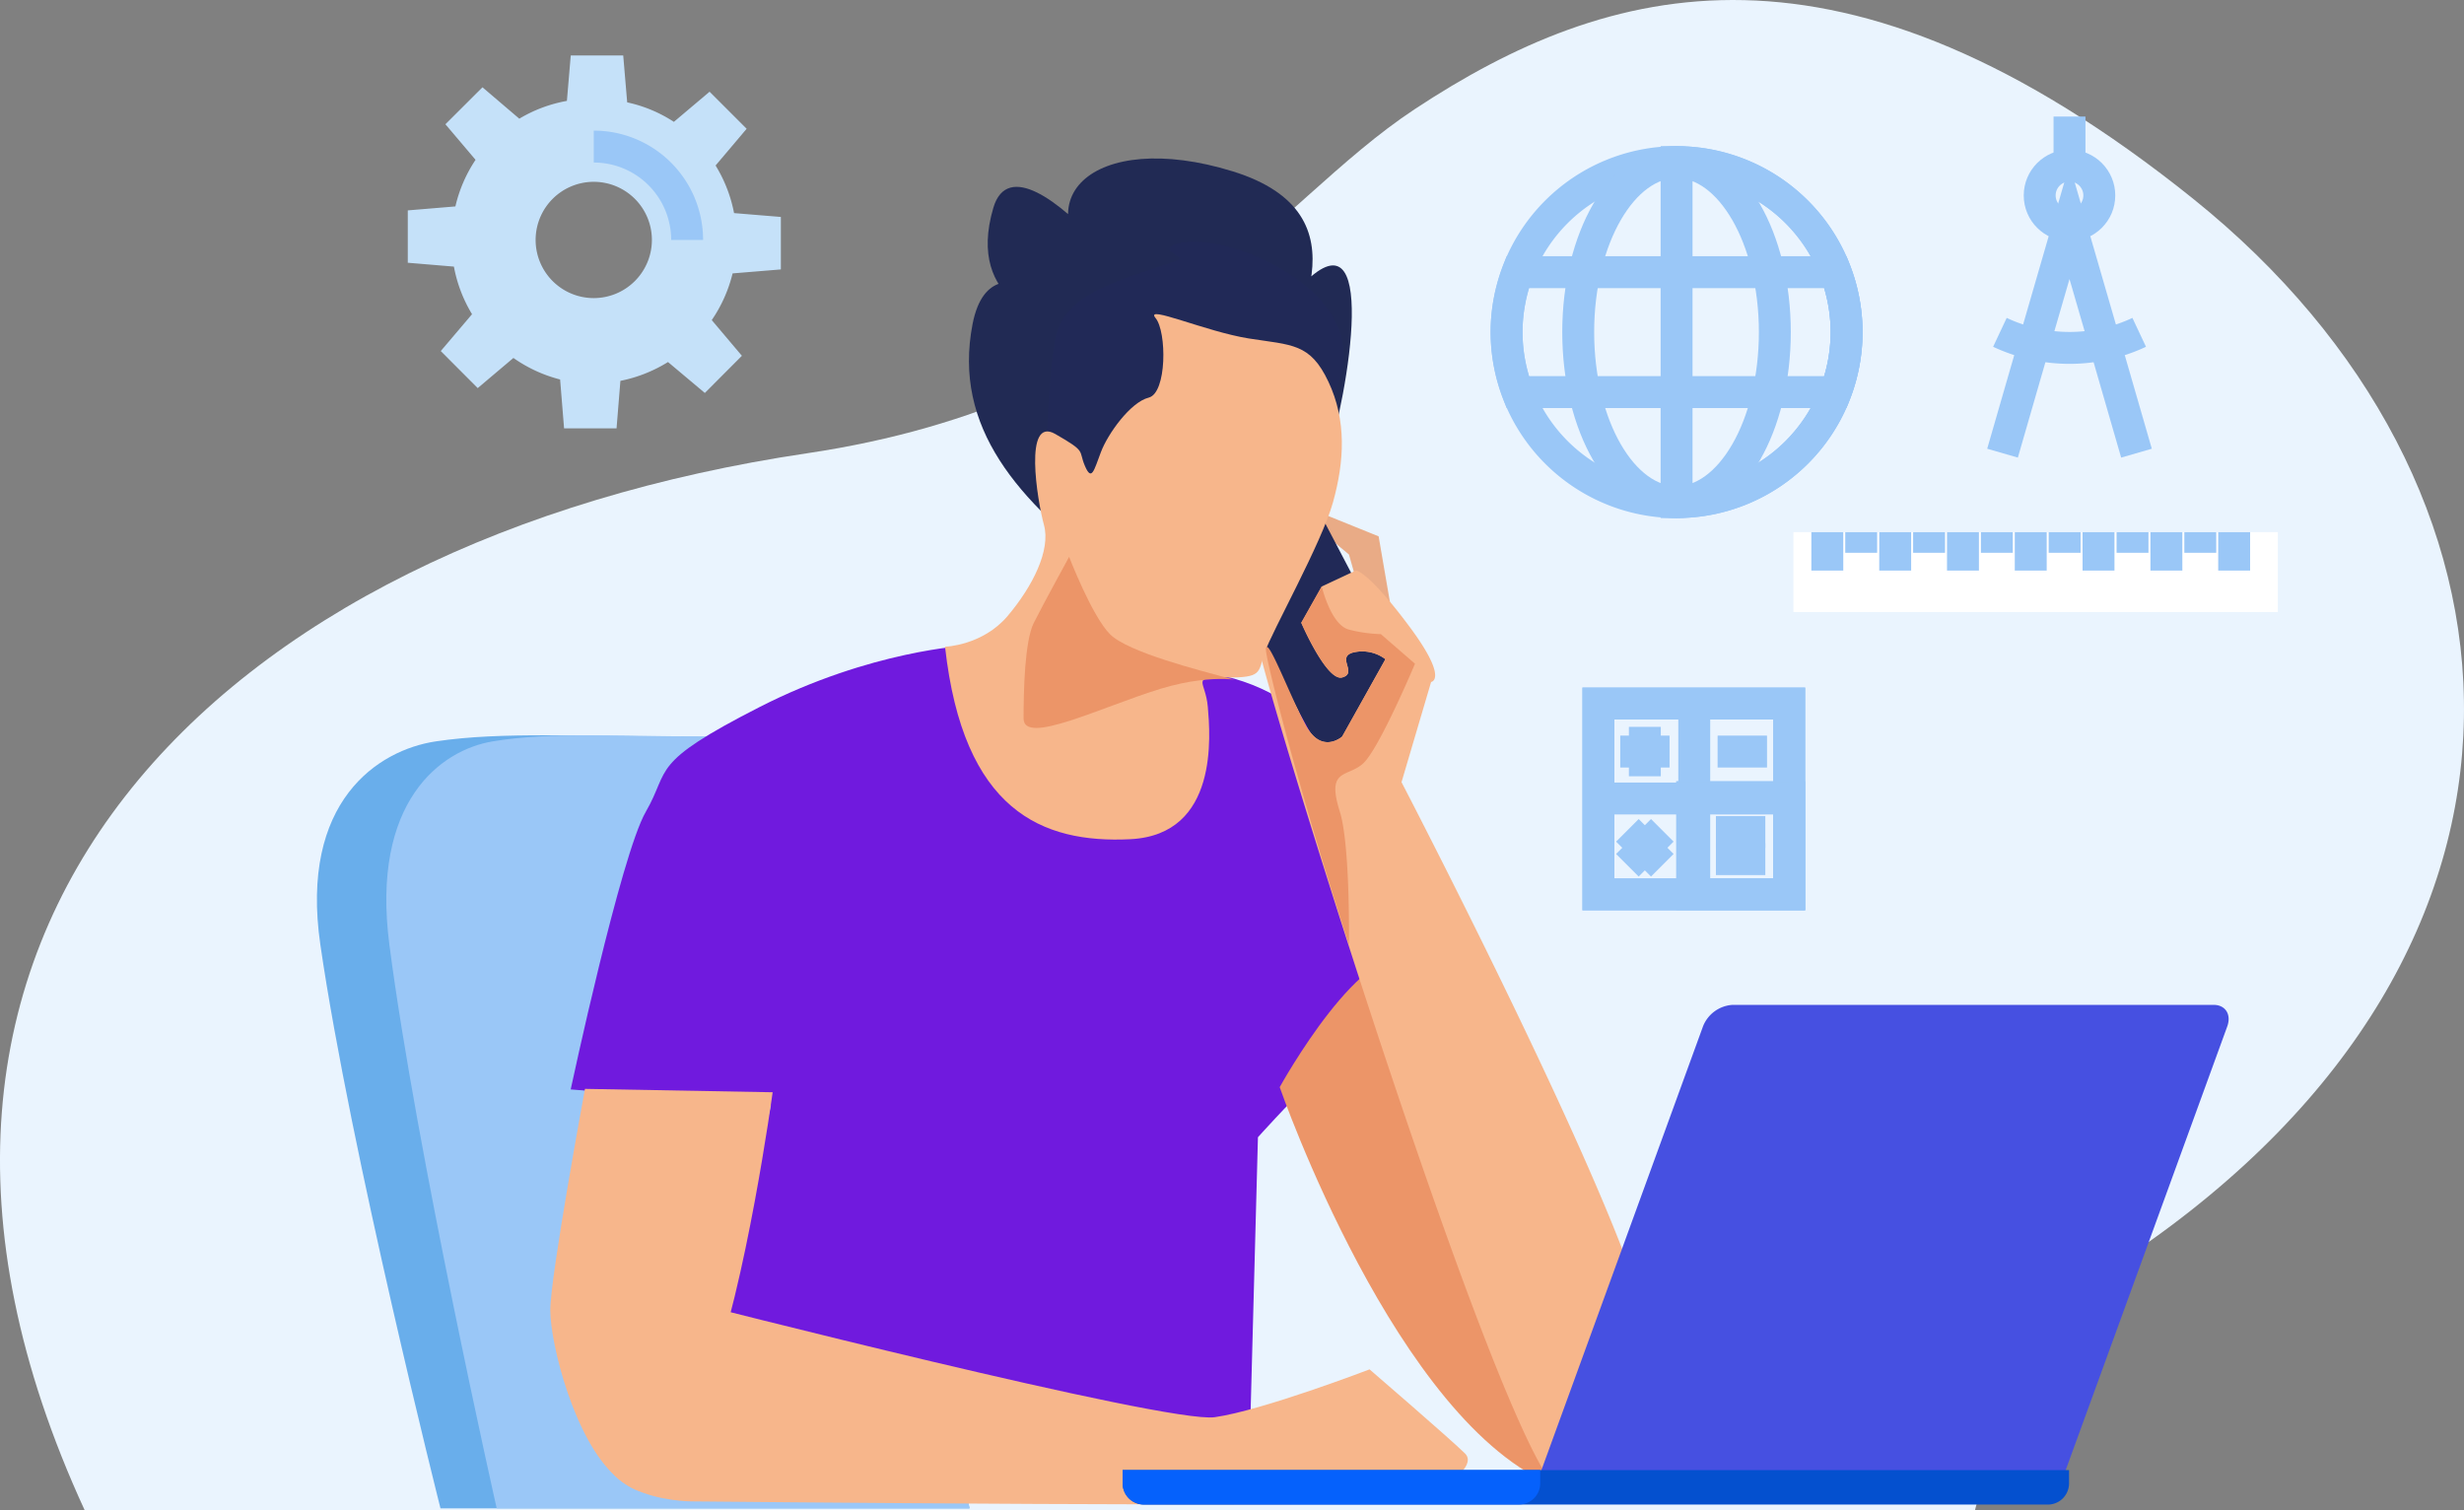 <svg xmlns="http://www.w3.org/2000/svg" width="660.008" height="404.487" viewBox="0 0 660.008 404.487"><rect x="0" y="0" width="660.008" height="404.487" fill="#808080" stroke="none"/><defs><style>.a{fill:#eaf4fe;}.b{fill:none;stroke:#9ac7f7;stroke-width:8.547px;}.c{fill:#fff;}.d{fill:#212a54;}.e{fill:#69aeeb;}.f{fill:#9ac7f7;}.g{fill:#e9ab86;}.h{fill:#701ade;}.i{fill:#212957;}.j{fill:#ec9568;}.k{fill:#f7b68b;}.l{fill:#4650e1;}.m{fill:#0450cf;}.n{fill:#0561fc;}.o{fill:#c5e1f9;}</style></defs><path class="a" d="M669.384,140.679c-94.463-75.892-156.887-58.164-208.576-24.1-38.884,25.621-69.378,78.29-162.821,92.194-157.356,23.405-265.26,127.347-193.48,283.078H610.852c7.175-28.171,16.917-51.667,41.671-68.455C773.7,341.216,763.848,216.6,669.384,140.679Z" transform="translate(-81.832 -87.36)"/><g transform="translate(428.143 188.437)"><g transform="translate(25.105 25.044)"><rect class="b" width="26.016" height="26.016"/><g transform="translate(6.375 9.38)"><line class="b" x1="13.236" transform="translate(0 7.255)"/><line class="b" x1="13.236"/></g></g><rect class="b" width="51.121" height="51.121" transform="translate(0 0)"/><rect class="b" width="51.121" height="51.121" transform="translate(0 0)"/><line class="b" y2="50.848" transform="translate(25.682 0)"/><line class="b" x1="50.848" transform="translate(0.243 25.439)"/><line class="b" x1="13.205" transform="translate(5.859 12.871)"/><line class="b" y1="13.236" transform="translate(12.446 6.254)"/><line class="b" x1="13.236" transform="translate(31.935 12.871)"/><line class="b" x1="9.35" y1="9.35" transform="translate(7.771 33.969)"/><line class="b" y1="9.35" x2="9.35" transform="translate(7.771 33.969)"/></g><g transform="translate(480.388 142.538)"><rect class="c" width="129.745" height="21.402"/><line class="b" y2="10.291" transform="translate(9.077)"/><line class="b" y2="5.525" transform="translate(18.153)"/><line class="b" y2="10.291" transform="translate(27.26)"/><line class="b" y2="5.525" transform="translate(36.337)"/><line class="b" y2="10.291" transform="translate(45.414)"/><line class="b" y2="5.525" transform="translate(54.491)"/><line class="b" y2="10.291" transform="translate(63.567)"/><line class="b" y2="5.525" transform="translate(72.644)"/><line class="b" y2="10.291" transform="translate(81.721)"/><line class="b" y2="5.525" transform="translate(90.828)"/><line class="b" y2="10.291" transform="translate(99.904)"/><line class="b" y2="5.525" transform="translate(108.981)"/><line class="b" y2="10.291" transform="translate(118.058)"/></g><path class="d" d="M975.145,337.837s41.771,8.348,56.008,3.309-4.857-13.63,1.275-32.391,14.6-69.912-6.8-47.235c-21.4,22.646-12.325,38.675-7.468,25.439,4.827-13.236,26.593-44.837-10.746-56.342-37.339-11.536-58.589,7.771-32.543,31.176,26.077,23.405-24.073-46.81-31.541-21.371s15,30.782,22.434,33.332c7.468,2.52-22.586-29.962-27.989-2.216C932.4,299.253,949.979,318.955,975.145,337.837Z" transform="translate(-677.262 -184.735)"/><path class="e" d="M501.606,777.357s-4.948-40.83-36.519-40.83c-33.423,0-53.853-1.427-71.764,1.245-15.482,2.307-36.519,16.089-30.934,54.46C370.434,847.6,394.567,943.2,394.567,943.2H536.273L505.947,799.639Z" transform="translate(-276.58 -539.195)"/><path class="f" d="M547.955,777.357s-4.432-40.83-32.634-40.83c-29.871,0-48.116-1.427-64.144,1.245-13.843,2.307-32.634,16.089-27.655,54.46C430.716,847.6,452.27,943.2,452.27,943.2H578.919L551.81,799.639Z" transform="translate(-319.225 -539.195)"/><path class="g" d="M1267.359,567.943l-3.673-21.341-15.087-6.1s-.152,4.887,3.491,7.923l3.643,3.036,3.643,12.811Z" transform="translate(-894.404 -402.941)"/><path class="h" d="M691.467,657S665.876,658.214,636,673.453s-23.769,16.453-30.478,28.05S585.4,775.878,585.4,775.878l53.641,4.28L617.7,872.2l149.356,7.316,2.429-90.828S799.355,755.144,806.671,757c7.316,1.821,6.1-90.828-57.314-93.287C685.972,661.28,691.467,657,691.467,657Z" transform="translate(-432.532 -484.075)"/><path class="i" d="M1201.949,573.317l-21.1,22.919-30.751-55.31,26.987-15.027Z" transform="translate(-825.807 -392.773)"/><path class="j" d="M1211,966.28s31.389,90.524,74.071,106.978-24.377-133.813-37.794-141.129C1233.859,924.843,1211,966.28,1211,966.28Z" transform="translate(-868.22 -675.085)"/><path class="k" d="M626.96,1049.011s-7.164,52.274-16.909,77.258-12.446,36.7-25.135,25.621c-10.959-9.593-17.516-35.366-17.516-44.5s9.289-59.287,9.289-59.287Z" transform="translate(-419.997 -756.45)"/><path class="k" d="M634.882,1235.049s128.622,32.907,141.433,31.085,41.467-12.811,41.467-12.811,21.948,18.912,25.591,22.555c3.673,3.643-7.316,10.959-15.846,12.811-8.53,1.821-191.43,0-191.43,0s-35.366,0-20.734-28.657S634.882,1235.049,634.882,1235.049Z" transform="translate(-450.929 -886.54)"/><path class="i" d="M1005.1,357.638s.607-21.948,2.429-31.085,10.352-13.418,23.162-17.668c12.811-4.28,10.959-3.036,7.923-5.495-3.036-2.429,7.923-4.887,21.341.607s34.759,19.519,19.52,42.075S1006.921,381.408,1005.1,357.638Z" transform="translate(-724.825 -235.925)"/><path class="k" d="M915.7,453.632s10.048-.3,16.757-8.227,11.6-17.668,9.745-24.377c-1.821-6.709-5.495-29.264,3.036-24.377s6.1,4.28,7.923,8.53c1.821,4.28,2.429,1.214,4.28-3.643,1.821-4.887,7.923-13.418,12.811-14.632s4.887-17.668,1.821-21.341c-3.036-3.673,13.418,3.643,24.984,5.495,11.6,1.821,16.453,1.214,21.341,11.6,4.887,10.352,4.28,21.341,1.214,32.3-3.036,10.959-16.453,34.759-18.275,40.223-1.821,5.495-.607,6.709-10.352,6.709s-5.495.607-4.888,7.923,3.036,34.151-20.734,35.366C941.625,506.361,920.587,497.528,915.7,453.632Z" transform="translate(-662.564 -280.403)"/><path class="k" d="M1191.9,610.219c0,6.1,58.346,195.407,78.047,224.034,10.048,14.632,25.287-15.846,26.532-36.58,1.214-20.734-66.148-150.266-66.148-150.266l7.923-26.835s4.887-.607-6.1-15.239c-10.959-14.632-14.025-14.632-14.025-14.632l-9.137,4.28-5.495,9.745s6.83,15.816,10.959,14.632c4.28-1.214-1.821-5.495,3.036-6.709a10.3,10.3,0,0,1,8.53,1.821l-11.6,20.734s-5.495,4.888-9.745-3.036S1191.9,605.332,1191.9,610.219Z" transform="translate(-854.918 -437.902)"/><path class="j" d="M1219.33,629.107c4.28-1.214-1.821-5.495,3.036-6.709a10.3,10.3,0,0,1,8.53,1.821l-11.6,20.734s-5.495,4.887-9.745-3.036c-4.28-7.923-10.655-24.984-10.655-20.127,0,2.58,8.439,36.489,22.221,78.837.121-12.9-.425-29.2-2.429-35.548-3.673-11.6,1.821-9.137,6.1-12.811,4.28-3.643,14.025-26.836,14.025-26.836l-9.137-7.923a38.964,38.964,0,0,1-8.53-1.214c-4.888-1.214-7.316-11.6-7.316-11.6l-5.495,9.745C1208.341,614.475,1215.171,630.291,1219.33,629.107Z" transform="translate(-859.793 -447.652)"/><g transform="translate(300.705 269.156)"><path class="l" d="M1621.42,974H1492.494a9.105,9.105,0,0,0-7.863,5.768L1441.1,1099.313h140.431l43.532-119.545C1626.216,976.58,1624.577,974,1621.42,974Z" transform="translate(-1329.174 -974)"/><path class="m" d="M1072.4,1384.5v3.552a5.687,5.687,0,0,0,5.677,5.677h242.157a5.687,5.687,0,0,0,5.677-5.677V1384.5Z" transform="translate(-1072.4 -1259.885)"/><path class="n" d="M1184.265,1387.952V1384.4H1072.4v3.552a5.687,5.687,0,0,0,5.677,5.677h100.542A5.681,5.681,0,0,0,1184.265,1387.952Z" transform="translate(-1072.4 -1259.815)"/></g><path class="j" d="M997.2,578.7s6.1,15.846,10.959,20.734c4.887,4.887,24.377,9.745,31.085,11.6,6.709,1.821-1.821-1.821-17.668,3.036C1005.734,618.953,985,629.3,985,621.989s.3-20.734,2.732-25.591C990.191,591.511,997.2,578.7,997.2,578.7Z" transform="translate(-710.826 -429.545)"/><g transform="translate(535.698 31.219)"><path class="b" d="M1848.8,344.989l8.955-30.994L1866.741,283l8.986,30.994,8.955,30.994" transform="translate(-1848.102 -254.829)"/><ellipse class="b" cx="7.984" cy="7.984" rx="7.984" ry="7.984" transform="translate(10.655 13.145)"/><line class="b" y1="12.203" transform="translate(18.639)"/><path class="b" d="M1846.5,380.6a43.843,43.843,0,0,0,37.309,0" transform="translate(-1846.5 -322.801)"/></g><g transform="translate(109.228 14.852)"><path class="o" d="M2191.335,626.514V612.458l-12.537-1.032a38.086,38.086,0,0,0-4.948-12.75l8.318-9.836-9.927-9.927-9.562,8.075a37.183,37.183,0,0,0-12.507-5.221l-1.062-12.568h-14.055l-1.032,12.173a37.775,37.775,0,0,0-12.75,4.766l-9.866-8.409-9.927,9.9,8.075,9.532a37.638,37.638,0,0,0-5.4,12.477L2091.4,610.7v14.025l12.355,1.032a37.931,37.931,0,0,0,4.857,12.75l-8.378,9.866,9.9,9.927,9.562-8.075a38.256,38.256,0,0,0,12.507,5.768l1.063,13.084h14.055l1.032-12.72a38.249,38.249,0,0,0,12.75-5.039l9.866,8.287,9.927-9.957-8.075-9.562a38.161,38.161,0,0,0,5.585-12.507Zm-50.119,7.68a15.573,15.573,0,1,1,15.573-15.573A15.586,15.586,0,0,1,2141.216,634.194Z" transform="translate(-2091.4 -569.2)"/><path class="b" d="M2255.5,649.6a25.017,25.017,0,0,1,25.014,25.014" transform="translate(-2205.685 -625.193)"/></g><g transform="translate(403.554 43.422)"><path class="b" d="M1502.271,275.935a45.535,45.535,0,1,1-45.535-45.535A45.552,45.552,0,0,1,1502.271,275.935Z" transform="translate(-1411.2 -230.4)"/><path class="b" d="M1527.069,275.935c0,25.136-11.778,45.535-26.319,45.535s-26.35-20.369-26.35-45.535c0-25.135,11.809-45.535,26.35-45.535C1515.291,230.43,1527.069,250.8,1527.069,275.935Z" transform="translate(-1455.214 -230.4)"/><path class="b" d="M1561.2,321.471a45.535,45.535,0,0,0,0-91.071Z" transform="translate(-1515.665 -230.4)"/><path class="b" d="M1411.2,343.559a45.564,45.564,0,0,0,2.975,16.059H1499.3a44.831,44.831,0,0,0,0-32.118h-85.121A45.564,45.564,0,0,0,1411.2,343.559Z" transform="translate(-1411.2 -298.023)"/></g></svg>